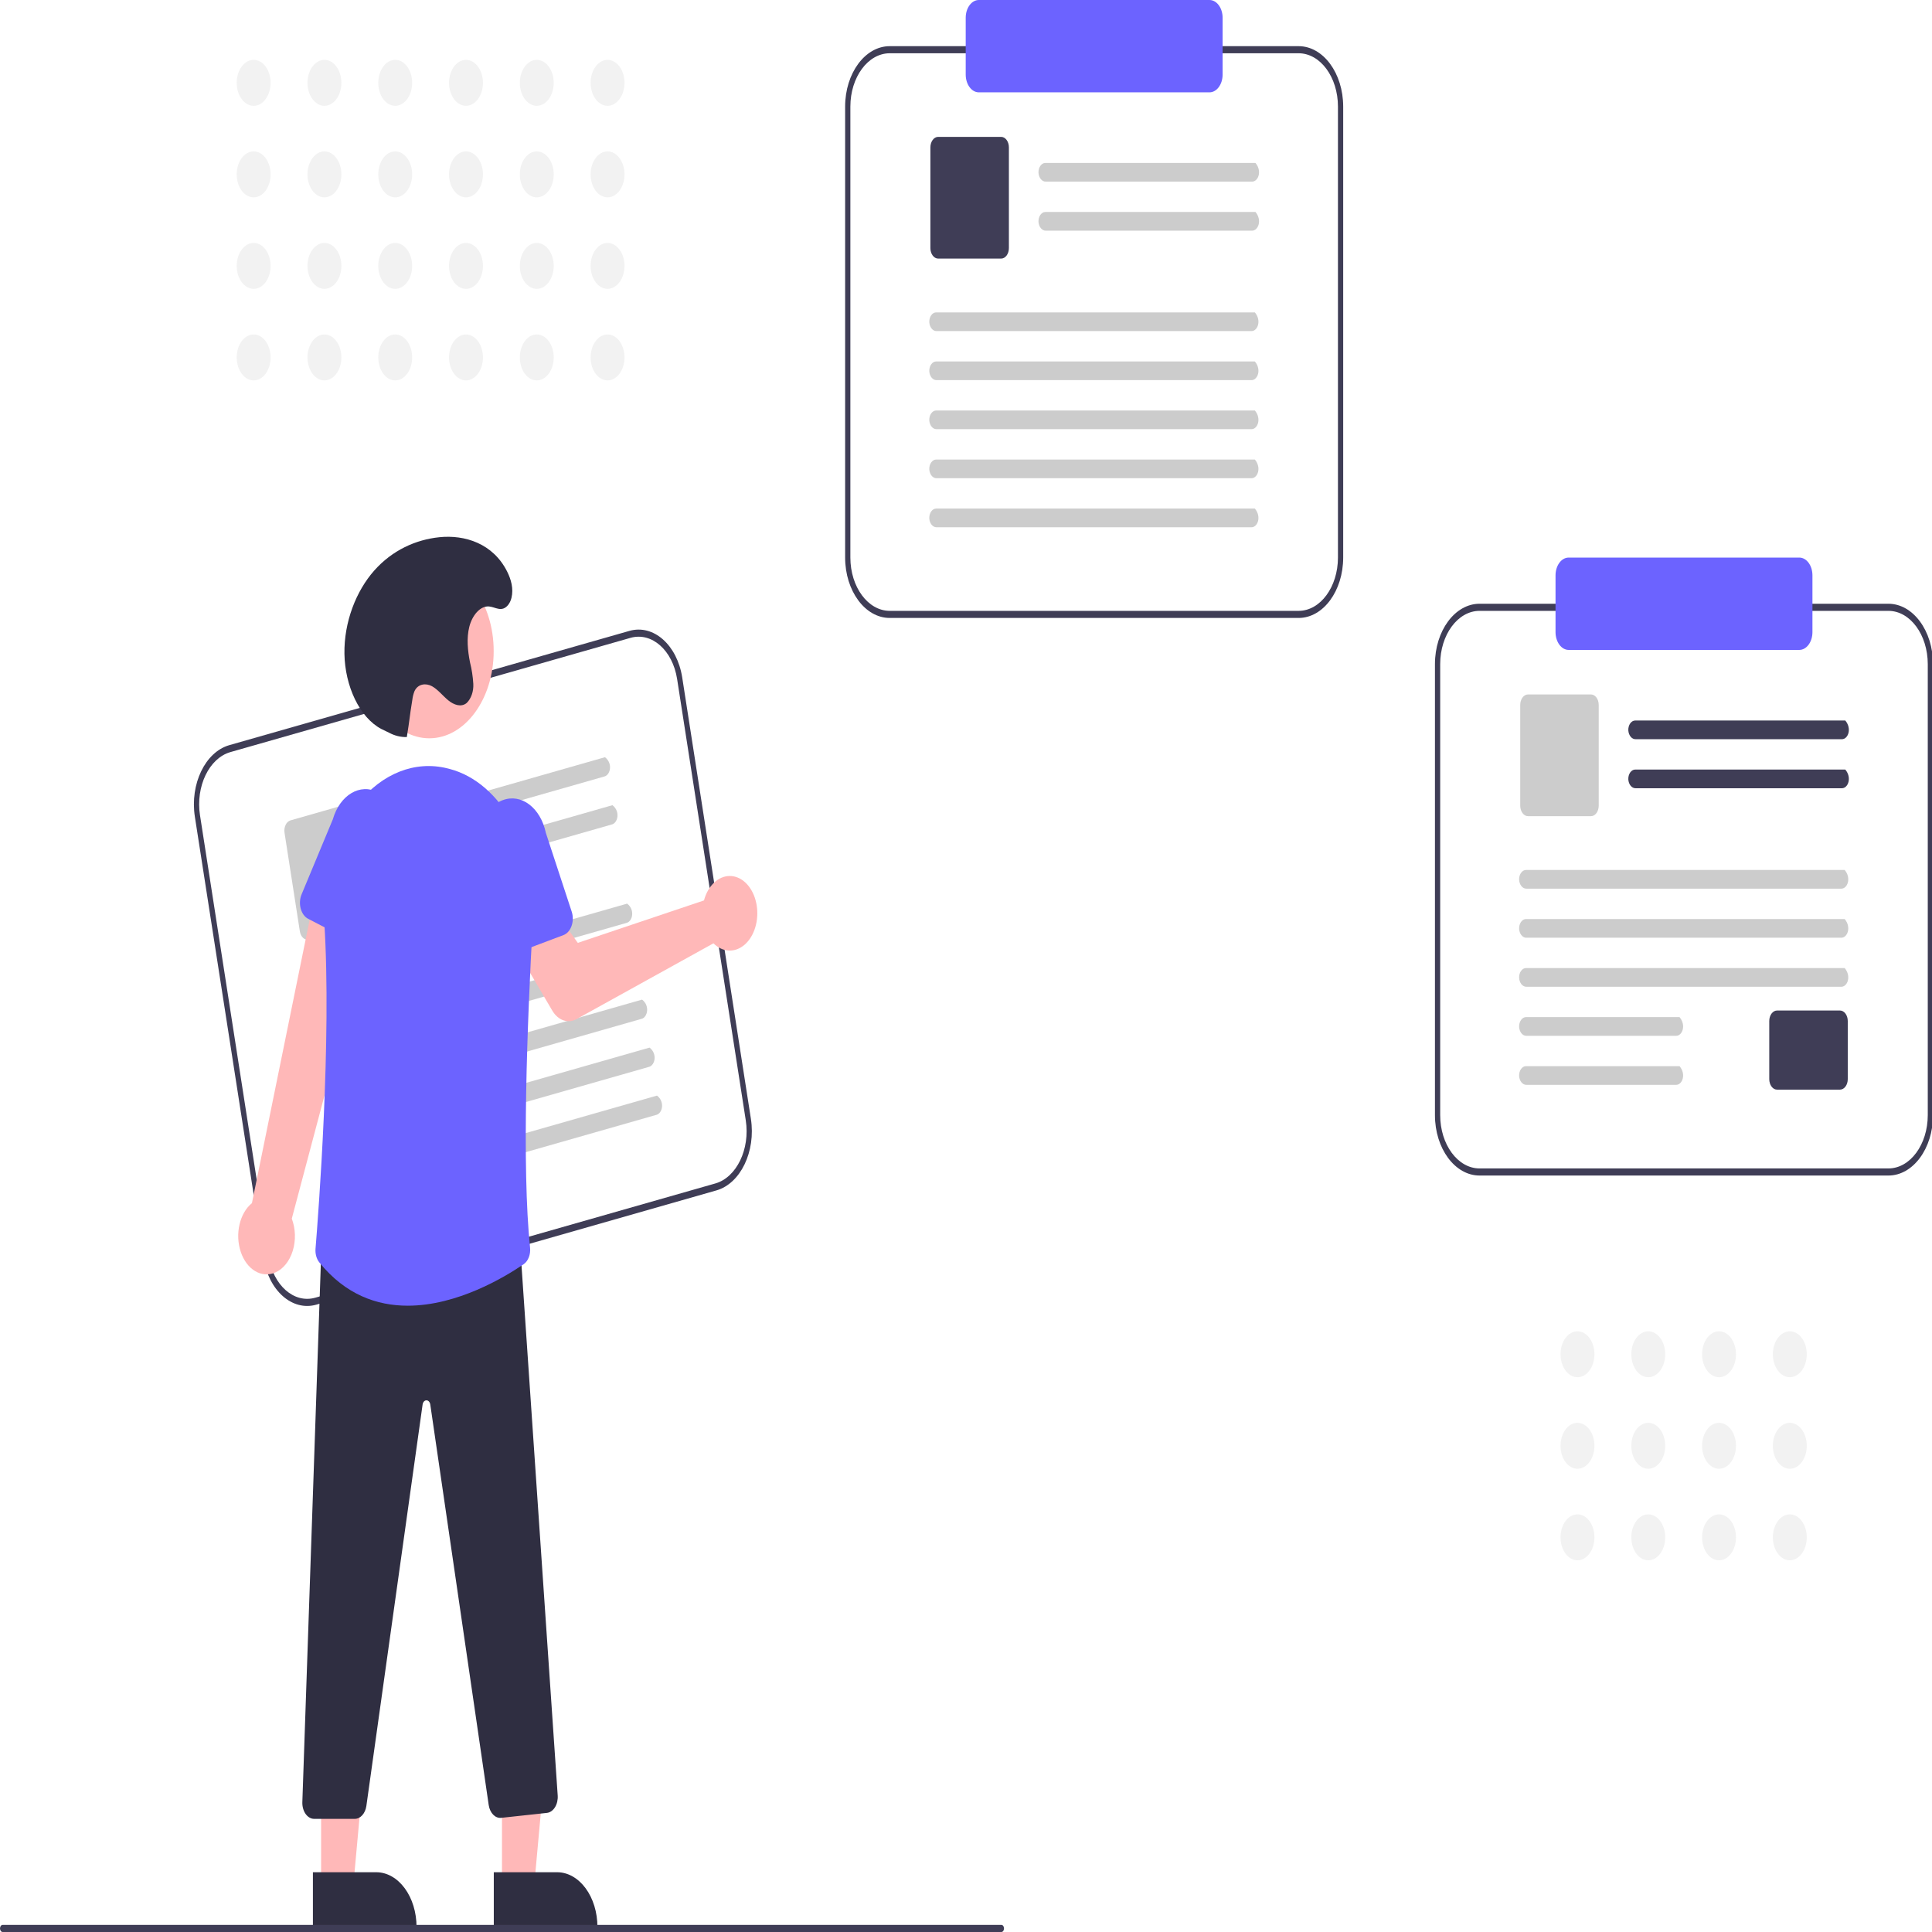 <?xml version="1.0" encoding="UTF-8"?>
<svg xmlns="http://www.w3.org/2000/svg" xmlns:xlink="http://www.w3.org/1999/xlink" width="500pt" height="500pt" viewBox="0 0 500 500" version="1.1">
<g id="surface1">
<path style=" stroke:none;fill-rule:nonzero;fill:rgb(24.706%,23.922%,33.725%);fill-opacity:1;" d="M 185.426 308.07 L 81.867 337.645 C 75.633 339.414 69.523 334.016 68.203 325.578 L 50.43 211.359 C 49.125 202.918 53.109 194.637 59.336 192.848 L 162.895 163.273 C 169.129 161.504 175.238 166.902 176.559 175.34 L 194.332 289.559 C 195.637 298 191.652 306.281 185.426 308.07 Z M 59.617 194.645 C 54.121 196.227 50.605 203.531 51.758 210.98 L 69.527 325.199 C 70.695 332.641 76.086 337.402 81.586 335.844 L 185.145 306.273 C 190.641 304.691 194.156 297.387 193.004 289.938 L 175.234 175.719 C 174.066 168.277 168.676 163.516 163.176 165.074 Z M 59.617 194.645 "/>
<path style=" stroke:none;fill-rule:nonzero;fill:rgb(80%,80%,80%);fill-opacity:1;" d="M 156.461 200.938 L 104.199 215.859 C 103.25 216.16 102.289 215.41 102.008 214.148 C 101.879 213.508 101.953 212.824 102.211 212.258 C 102.465 211.691 102.883 211.293 103.363 211.156 L 156.566 195.965 C 158.641 197.551 157.984 200.5 156.461 200.938 Z M 156.461 200.938 "/>
<path style=" stroke:none;fill-rule:nonzero;fill:rgb(80%,80%,80%);fill-opacity:1;" d="M 158.395 213.355 L 106.129 228.281 C 105.18 228.578 104.223 227.832 103.941 226.566 C 103.812 225.926 103.887 225.242 104.145 224.676 C 104.398 224.113 104.816 223.715 105.297 223.578 L 158.496 208.383 C 160.574 209.969 159.918 212.922 158.395 213.355 Z M 158.395 213.355 "/>
<path style=" stroke:none;fill-rule:nonzero;fill:rgb(80%,80%,80%);fill-opacity:1;" d="M 95.93 238.578 L 79.98 243.133 C 78.895 243.441 77.832 242.504 77.602 241.035 L 73.637 215.531 C 73.406 214.062 74.102 212.621 75.184 212.312 L 91.137 207.754 C 92.219 207.449 93.285 208.387 93.516 209.855 L 97.48 235.355 C 97.707 236.828 97.016 238.266 95.93 238.578 Z M 95.93 238.578 "/>
<path style=" stroke:none;fill-rule:nonzero;fill:rgb(80%,80%,80%);fill-opacity:1;" d="M 162.199 238.828 L 82.434 261.609 C 81.484 261.906 80.527 261.16 80.242 259.895 C 80.117 259.254 80.188 258.57 80.445 258.004 C 80.703 257.441 81.117 257.043 81.598 256.906 L 162.301 233.859 C 164.379 235.445 163.723 238.395 162.199 238.832 Z M 162.199 238.828 "/>
<path style=" stroke:none;fill-rule:nonzero;fill:rgb(80%,80%,80%);fill-opacity:1;" d="M 164.133 251.254 L 84.367 274.031 C 83.418 274.332 82.461 273.582 82.176 272.32 C 82.051 271.68 82.121 270.996 82.379 270.43 C 82.637 269.863 83.051 269.465 83.531 269.328 L 164.234 246.281 C 166.312 247.871 165.656 250.82 164.133 251.254 Z M 164.133 251.254 "/>
<path style=" stroke:none;fill-rule:nonzero;fill:rgb(80%,80%,80%);fill-opacity:1;" d="M 166.062 263.668 L 86.297 286.449 C 85.348 286.746 84.391 285.996 84.105 284.734 C 83.98 284.094 84.055 283.41 84.309 282.844 C 84.566 282.277 84.984 281.883 85.465 281.746 L 166.168 258.699 C 168.246 260.285 167.59 263.234 166.062 263.672 Z M 166.062 263.668 "/>
<path style=" stroke:none;fill-rule:nonzero;fill:rgb(80%,80%,80%);fill-opacity:1;" d="M 167.996 276.094 L 88.23 298.871 C 87.281 299.168 86.324 298.422 86.039 297.156 C 85.914 296.516 85.988 295.832 86.242 295.266 C 86.5 294.703 86.918 294.305 87.395 294.168 L 168.102 271.121 C 170.18 272.707 169.52 275.656 167.996 276.094 Z M 167.996 276.094 "/>
<path style=" stroke:none;fill-rule:nonzero;fill:rgb(80%,80%,80%);fill-opacity:1;" d="M 169.93 288.508 L 90.164 311.285 C 89.215 311.586 88.258 310.836 87.973 309.574 C 87.844 308.934 87.918 308.25 88.176 307.684 C 88.434 307.117 88.848 306.719 89.328 306.582 L 170.031 283.539 C 172.109 285.125 171.453 288.074 169.93 288.508 Z M 169.93 288.508 "/>
<path style=" stroke:none;fill-rule:nonzero;fill:rgb(100%,72.157%,72.157%);fill-opacity:1;" d="M 182.652 231.645 C 182.473 232.09 182.316 232.555 182.188 233.031 L 149.535 244.012 L 143.852 236.047 L 133.863 246.094 L 142.91 261.512 C 144.41 264.07 146.977 264.98 149.211 263.742 L 184.645 244.129 C 187.031 246.508 190.254 246.641 192.738 244.457 C 195.227 242.277 196.457 238.242 195.832 234.316 C 195.207 230.395 192.852 227.406 189.926 226.812 C 186.996 226.219 184.098 228.141 182.652 231.645 Z M 71.188 329.34 C 73.25 328.48 74.922 326.422 75.758 323.73 C 76.594 321.035 76.504 317.98 75.516 315.383 L 97.988 230.762 L 82.383 227.016 L 65.199 311.371 C 62.016 313.965 60.77 319.375 62.301 323.961 C 63.828 328.547 67.648 330.859 71.188 329.34 Z M 71.188 329.34 "/>
<path style=" stroke:none;fill-rule:nonzero;fill:rgb(42.353%,38.824%,100%);fill-opacity:1;" d="M 95.133 245.781 L 79.727 237.77 C 78.836 237.309 78.145 236.348 77.82 235.137 C 77.5 233.926 77.582 232.582 78.051 231.461 L 86.133 212.047 C 87.953 205.734 93.199 202.609 97.863 205.055 C 102.527 207.5 104.852 214.598 103.059 220.922 L 99.496 242.613 C 99.289 243.867 98.688 244.941 97.852 245.551 C 97.012 246.156 96.02 246.242 95.133 245.781 Z M 95.133 245.781 "/>
<path style=" stroke:none;fill-rule:nonzero;fill:rgb(100%,72.157%,72.157%);fill-opacity:1;" d="M 129.914 488.211 L 138.23 488.211 L 142.188 444.75 L 129.914 444.75 Z M 129.914 488.211 "/>
<path style=" stroke:none;fill-rule:nonzero;fill:rgb(18.431%,18.039%,25.49%);fill-opacity:1;" d="M 127.793 484.535 L 144.172 484.531 C 146.941 484.531 149.598 486.023 151.555 488.676 C 153.512 491.328 154.613 494.922 154.613 498.676 L 154.613 499.133 L 127.793 499.137 Z M 127.793 484.535 "/>
<path style=" stroke:none;fill-rule:nonzero;fill:rgb(100%,72.157%,72.157%);fill-opacity:1;" d="M 83.102 488.211 L 91.418 488.211 L 95.375 444.75 L 83.102 444.75 Z M 83.102 488.211 "/>
<path style=" stroke:none;fill-rule:nonzero;fill:rgb(18.431%,18.039%,25.49%);fill-opacity:1;" d="M 80.98 484.535 L 97.363 484.531 C 100.129 484.531 102.785 486.023 104.742 488.676 C 106.699 491.328 107.801 494.922 107.801 498.676 L 107.801 499.133 L 80.98 499.137 Z M 80.98 484.535 "/>
<path style=" stroke:none;fill-rule:nonzero;fill:rgb(18.431%,18.039%,25.49%);fill-opacity:1;" d="M 91.82 470.719 L 81.297 470.719 C 80.461 470.719 79.664 470.254 79.086 469.438 C 78.512 468.617 78.207 467.516 78.246 466.387 L 83.246 320.859 L 83.559 320.848 L 134.387 319.055 L 144.332 464.664 C 144.41 465.766 144.156 466.863 143.633 467.711 C 143.105 468.562 142.352 469.09 141.539 469.176 L 129.715 470.457 C 128.18 470.625 126.793 469.211 126.48 467.164 L 111.359 363.512 C 111.273 362.859 110.852 362.391 110.363 362.41 L 110.359 362.41 C 109.871 362.395 109.445 362.867 109.363 363.523 L 94.816 467.383 C 94.535 469.32 93.281 470.715 91.82 470.719 Z M 91.82 470.719 "/>
<path style=" stroke:none;fill-rule:nonzero;fill:rgb(100%,72.157%,72.157%);fill-opacity:1;" d="M 127.766 168.496 C 127.766 180.965 120.305 191.07 111.102 191.07 C 101.898 191.07 94.441 180.965 94.441 168.496 C 94.441 156.027 101.898 145.922 111.102 145.922 C 120.305 145.922 127.766 156.027 127.766 168.496 Z M 127.766 168.496 "/>
<path style=" stroke:none;fill-rule:nonzero;fill:rgb(42.353%,38.824%,100%);fill-opacity:1;" d="M 105.516 337.914 C 97.574 337.914 89.414 335.086 82.652 326.723 C 81.922 325.828 81.555 324.512 81.656 323.188 C 82.379 314.375 85.891 268.883 83.914 238.496 C 83.133 226.988 86.387 215.648 92.703 207.883 C 98.91 200.133 107.441 196.789 115.746 198.844 L 116.367 199 C 129.707 202.5 138.977 219.227 137.93 237.91 C 136.398 265.172 135.027 302.043 137.18 322.898 C 137.363 324.648 136.703 326.359 135.543 327.16 C 130.641 330.516 118.359 337.914 105.516 337.914 Z M 105.516 337.914 "/>
<path style=" stroke:none;fill-rule:nonzero;fill:rgb(42.353%,38.824%,100%);fill-opacity:1;" d="M 127.258 247.406 C 126.469 246.691 125.945 245.547 125.828 244.27 L 123.797 222.223 C 122.457 215.691 125.266 208.926 130.082 207.09 C 134.898 205.254 139.902 209.043 141.27 215.559 L 147.957 235.93 C 148.344 237.105 148.332 238.449 147.926 239.613 C 147.523 240.781 146.762 241.648 145.848 241.992 L 129.945 247.988 C 129.031 248.332 128.051 248.121 127.258 247.406 Z M 127.258 247.406 "/>
<path style=" stroke:none;fill-rule:nonzero;fill:rgb(18.431%,18.039%,25.49%);fill-opacity:1;" d="M 105.285 190.75 C 103.707 190.793 102.141 190.406 100.676 189.621 L 98.715 188.672 C 93.023 185.691 89.277 177.484 89.141 169.223 C 89.008 160.961 92.168 152.941 96.855 147.656 C 101.543 142.375 107.617 139.66 113.699 139.031 C 120.254 138.355 127.629 140.609 131.289 148 C 132.266 149.969 132.945 152.355 132.367 154.73 C 132.195 155.445 131.887 156.09 131.473 156.594 C 129.836 158.562 128.207 157.082 126.543 156.949 C 124.25 156.77 122.191 159.281 121.453 162.227 C 120.715 165.168 121.039 168.406 121.637 171.41 C 122.094 173.215 122.379 175.09 122.492 176.992 C 122.59 178.934 121.938 180.805 120.773 181.938 C 119.344 183.109 117.461 182.43 116.031 181.262 C 114.598 180.09 113.359 178.465 111.812 177.602 C 110.266 176.742 108.188 176.934 107.285 178.84 C 107 179.535 106.809 180.293 106.715 181.078 C 105.906 186.062 106.094 185.77 105.285 190.75 Z M 105.285 190.75 "/>
<path style=" stroke:none;fill-rule:nonzero;fill:rgb(24.706%,23.922%,33.725%);fill-opacity:1;" d="M 336.086 159.926 L 230.25 159.926 C 223.883 159.918 218.727 152.926 218.719 144.301 L 218.719 27.574 C 218.727 18.949 223.883 11.957 230.25 11.949 L 336.086 11.949 C 342.453 11.957 347.609 18.949 347.617 27.574 L 347.617 144.301 C 347.609 152.926 342.453 159.918 336.086 159.926 Z M 230.25 13.785 C 224.633 13.797 220.082 19.965 220.074 27.574 L 220.074 144.301 C 220.082 151.91 224.633 158.078 230.25 158.09 L 336.086 158.09 C 341.703 158.078 346.254 151.91 346.262 144.301 L 346.262 27.574 C 346.254 19.965 341.703 13.797 336.086 13.785 Z M 230.25 13.785 "/>
<path style=" stroke:none;fill-rule:nonzero;fill:rgb(80%,80%,80%);fill-opacity:1;" d="M 324.055 47 L 270.641 47 C 269.668 47.027 268.844 46.027 268.758 44.715 C 268.734 44.051 268.91 43.402 269.246 42.922 C 269.582 42.438 270.051 42.168 270.543 42.168 L 324.914 42.168 C 326.703 44.297 325.613 47 324.055 47 Z M 324.055 47 "/>
<path style=" stroke:none;fill-rule:nonzero;fill:rgb(80%,80%,80%);fill-opacity:1;" d="M 324.055 59.695 L 270.641 59.695 C 269.668 59.723 268.844 58.723 268.758 57.406 C 268.734 56.746 268.91 56.098 269.246 55.613 C 269.582 55.133 270.051 54.859 270.543 54.859 L 324.914 54.859 C 326.703 56.992 325.613 59.695 324.055 59.695 Z M 324.055 59.695 "/>
<path style=" stroke:none;fill-rule:nonzero;fill:rgb(24.706%,23.922%,33.725%);fill-opacity:1;" d="M 259.094 66.922 L 242.793 66.922 C 241.688 66.922 240.789 65.703 240.785 64.203 L 240.785 38.141 C 240.789 36.641 241.688 35.422 242.793 35.422 L 259.094 35.422 C 260.203 35.422 261.102 36.641 261.102 38.141 L 261.102 64.203 C 261.102 65.703 260.203 66.922 259.094 66.922 Z M 259.094 66.922 "/>
<path style=" stroke:none;fill-rule:nonzero;fill:rgb(80%,80%,80%);fill-opacity:1;" d="M 323.898 85.684 L 242.383 85.684 C 241.406 85.711 240.586 84.711 240.5 83.395 C 240.473 82.734 240.648 82.086 240.984 81.602 C 241.324 81.121 241.789 80.848 242.281 80.848 L 324.758 80.848 C 326.551 82.98 325.457 85.684 323.898 85.684 Z M 323.898 85.684 "/>
<path style=" stroke:none;fill-rule:nonzero;fill:rgb(80%,80%,80%);fill-opacity:1;" d="M 323.898 98.379 L 242.383 98.379 C 241.406 98.406 240.586 97.406 240.5 96.094 C 240.473 95.43 240.648 94.781 240.984 94.301 C 241.324 93.816 241.789 93.543 242.281 93.547 L 324.758 93.547 C 326.551 95.676 325.457 98.379 323.898 98.379 Z M 323.898 98.379 "/>
<path style=" stroke:none;fill-rule:nonzero;fill:rgb(80%,80%,80%);fill-opacity:1;" d="M 323.898 111.07 L 242.383 111.07 C 241.406 111.098 240.586 110.098 240.5 108.781 C 240.473 108.117 240.648 107.469 240.984 106.988 C 241.324 106.508 241.789 106.234 242.281 106.234 L 324.758 106.234 C 326.551 108.367 325.457 111.07 323.898 111.07 Z M 323.898 111.07 "/>
<path style=" stroke:none;fill-rule:nonzero;fill:rgb(80%,80%,80%);fill-opacity:1;" d="M 323.898 123.766 L 242.383 123.766 C 241.406 123.793 240.586 122.793 240.5 121.477 C 240.473 120.812 240.648 120.164 240.984 119.684 C 241.324 119.203 241.789 118.93 242.281 118.93 L 324.758 118.93 C 326.551 121.062 325.457 123.766 323.898 123.766 Z M 323.898 123.766 "/>
<path style=" stroke:none;fill-rule:nonzero;fill:rgb(80%,80%,80%);fill-opacity:1;" d="M 323.898 136.453 L 242.383 136.453 C 241.406 136.48 240.586 135.48 240.5 134.168 C 240.473 133.504 240.648 132.855 240.984 132.375 C 241.324 131.891 241.789 131.617 242.281 131.617 L 324.758 131.617 C 326.551 133.75 325.457 136.453 323.898 136.453 Z M 323.898 136.453 "/>
<path style=" stroke:none;fill-rule:nonzero;fill:rgb(42.353%,38.824%,100%);fill-opacity:1;" d="M 313.02 0 C 314.891 0.004 316.41 2.059 316.41 4.594 L 316.41 19.301 C 316.41 21.84 314.891 23.895 313.02 23.898 L 253.316 23.898 C 251.445 23.895 249.926 21.84 249.926 19.301 L 249.926 4.594 C 249.926 2.059 251.445 0.004 253.316 0 "/>
<path style=" stroke:none;fill-rule:nonzero;fill:rgb(24.706%,23.922%,33.725%);fill-opacity:1;" d="M 488.73 304.227 L 382.898 304.227 C 376.531 304.219 371.371 297.227 371.363 288.602 L 371.363 171.875 C 371.371 163.25 376.531 156.262 382.898 156.25 L 488.73 156.25 C 495.098 156.262 500.258 163.25 500.266 171.875 L 500.266 288.602 C 500.258 297.227 495.098 304.219 488.73 304.227 Z M 382.898 158.09 C 377.281 158.098 372.727 164.266 372.719 171.875 L 372.719 288.602 C 372.727 296.215 377.281 302.379 382.898 302.391 L 488.73 302.391 C 494.348 302.379 498.898 296.215 498.906 288.602 L 498.906 171.875 C 498.898 164.266 494.348 158.098 488.73 158.09 Z M 382.898 158.09 "/>
<path style=" stroke:none;fill-rule:nonzero;fill:rgb(24.706%,23.922%,33.725%);fill-opacity:1;" d="M 476.703 191.305 L 423.289 191.305 C 422.312 191.332 421.492 190.332 421.406 189.016 C 421.379 188.352 421.555 187.703 421.891 187.223 C 422.23 186.742 422.695 186.469 423.188 186.469 L 477.559 186.469 C 479.348 188.602 478.258 191.305 476.699 191.305 Z M 476.703 191.305 "/>
<path style=" stroke:none;fill-rule:nonzero;fill:rgb(24.706%,23.922%,33.725%);fill-opacity:1;" d="M 476.703 203.996 L 423.289 203.996 C 422.312 204.023 421.492 203.023 421.406 201.707 C 421.379 201.047 421.555 200.398 421.891 199.914 C 422.23 199.434 422.695 199.16 423.188 199.16 L 477.559 199.16 C 479.348 201.293 478.258 203.996 476.699 203.996 Z M 476.703 203.996 "/>
<path style=" stroke:none;fill-rule:nonzero;fill:rgb(80%,80%,80%);fill-opacity:1;" d="M 411.742 211.223 L 395.441 211.223 C 394.332 211.223 393.434 210.004 393.434 208.504 L 393.434 182.441 C 393.434 180.941 394.332 179.723 395.441 179.723 L 411.742 179.723 C 412.848 179.723 413.746 180.941 413.75 182.441 L 413.75 208.504 C 413.746 210.004 412.852 211.223 411.742 211.223 Z M 411.742 211.223 "/>
<path style=" stroke:none;fill-rule:nonzero;fill:rgb(24.706%,23.922%,33.725%);fill-opacity:1;" d="M 476.191 281.996 L 459.891 281.996 C 458.781 281.992 457.883 280.777 457.883 279.277 L 457.883 264.242 C 457.883 262.742 458.781 261.527 459.891 261.523 L 476.191 261.523 C 477.301 261.527 478.199 262.742 478.199 264.242 L 478.199 279.277 C 478.199 280.777 477.301 281.992 476.191 281.996 Z M 476.191 281.996 "/>
<path style=" stroke:none;fill-rule:nonzero;fill:rgb(80%,80%,80%);fill-opacity:1;" d="M 476.547 229.984 L 395.027 229.984 C 394.055 230.012 393.23 229.012 393.145 227.699 C 393.117 227.035 393.293 226.387 393.633 225.906 C 393.969 225.422 394.438 225.148 394.926 225.148 L 477.402 225.148 C 479.195 227.281 478.102 229.984 476.547 229.984 Z M 476.547 229.984 "/>
<path style=" stroke:none;fill-rule:nonzero;fill:rgb(80%,80%,80%);fill-opacity:1;" d="M 476.547 242.684 L 395.027 242.684 C 394.055 242.711 393.23 241.711 393.145 240.395 C 393.117 239.73 393.293 239.082 393.633 238.602 C 393.969 238.121 394.438 237.848 394.926 237.848 L 477.402 237.848 C 479.195 239.98 478.102 242.684 476.547 242.684 Z M 476.547 242.684 "/>
<path style=" stroke:none;fill-rule:nonzero;fill:rgb(80%,80%,80%);fill-opacity:1;" d="M 476.547 255.371 L 395.027 255.371 C 394.055 255.398 393.23 254.398 393.145 253.082 C 393.117 252.418 393.293 251.77 393.633 251.289 C 393.969 250.809 394.438 250.535 394.926 250.535 L 477.402 250.535 C 479.195 252.668 478.102 255.371 476.547 255.371 Z M 476.547 255.371 "/>
<path style=" stroke:none;fill-rule:nonzero;fill:rgb(80%,80%,80%);fill-opacity:1;" d="M 433.805 268.066 L 395.027 268.066 C 394.055 268.094 393.23 267.094 393.145 265.777 C 393.117 265.117 393.293 264.469 393.633 263.984 C 393.969 263.504 394.438 263.23 394.926 263.23 L 434.664 263.23 C 436.453 265.363 435.363 268.066 433.805 268.066 Z M 433.805 268.066 "/>
<path style=" stroke:none;fill-rule:nonzero;fill:rgb(80%,80%,80%);fill-opacity:1;" d="M 433.805 280.754 L 395.027 280.754 C 394.055 280.781 393.23 279.781 393.145 278.469 C 393.117 277.805 393.293 277.156 393.633 276.676 C 393.969 276.191 394.438 275.918 394.926 275.922 L 434.664 275.922 C 436.453 278.051 435.363 280.754 433.805 280.754 Z M 433.805 280.754 "/>
<path style=" stroke:none;fill-rule:nonzero;fill:rgb(42.353%,38.824%,100%);fill-opacity:1;" d="M 465.664 168.199 L 405.965 168.199 C 404.09 168.195 402.574 166.141 402.57 163.602 L 402.57 148.898 C 402.574 146.359 404.09 144.305 405.965 144.301 L 465.664 144.301 C 467.539 144.305 469.055 146.359 469.059 148.898 L 469.059 163.602 C 469.055 166.141 467.539 168.195 465.664 168.199 Z M 465.664 168.199 "/>
<path style=" stroke:none;fill-rule:nonzero;fill:rgb(24.706%,23.922%,33.725%);fill-opacity:1;" d="M 259.16 500 L 0.68 500 C 0.305 500 0 499.59 0 499.082 C 0 498.574 0.305 498.16 0.68 498.16 L 259.16 498.16 C 259.535 498.16 259.836 498.574 259.836 499.082 C 259.836 499.59 259.535 500 259.16 500 Z M 259.16 500 "/>
<path style=" stroke:none;fill-rule:nonzero;fill:rgb(94.902%,94.902%,94.902%);fill-opacity:1;" d="M 70.035 21.438 C 70.035 24.719 68.07 27.383 65.648 27.383 C 63.223 27.383 61.262 24.719 61.262 21.438 C 61.262 18.156 63.223 15.492 65.648 15.492 C 68.07 15.492 70.035 18.156 70.035 21.438 Z M 70.035 21.438 "/>
<path style=" stroke:none;fill-rule:nonzero;fill:rgb(94.902%,94.902%,94.902%);fill-opacity:1;" d="M 70.035 45.125 C 70.035 48.41 68.07 51.07 65.648 51.07 C 63.223 51.07 61.262 48.41 61.262 45.125 C 61.262 41.844 63.223 39.184 65.648 39.184 C 68.07 39.184 70.035 41.844 70.035 45.125 Z M 70.035 45.125 "/>
<path style=" stroke:none;fill-rule:nonzero;fill:rgb(94.902%,94.902%,94.902%);fill-opacity:1;" d="M 70.035 68.816 C 70.035 72.098 68.07 74.758 65.648 74.758 C 63.223 74.758 61.262 72.098 61.262 68.816 C 61.262 65.531 63.223 62.871 65.648 62.871 C 68.07 62.871 70.035 65.531 70.035 68.816 Z M 70.035 68.816 "/>
<path style=" stroke:none;fill-rule:nonzero;fill:rgb(94.902%,94.902%,94.902%);fill-opacity:1;" d="M 70.035 92.504 C 70.035 95.785 68.07 98.449 65.648 98.449 C 63.223 98.449 61.262 95.785 61.262 92.504 C 61.262 89.223 63.223 86.559 65.648 86.559 C 68.07 86.559 70.035 89.223 70.035 92.504 Z M 70.035 92.504 "/>
<path style=" stroke:none;fill-rule:nonzero;fill:rgb(94.902%,94.902%,94.902%);fill-opacity:1;" d="M 88.352 21.438 C 88.352 24.719 86.387 27.383 83.965 27.383 C 81.543 27.383 79.578 24.719 79.578 21.438 C 79.578 18.156 81.543 15.492 83.965 15.492 C 86.387 15.492 88.352 18.156 88.352 21.438 Z M 88.352 21.438 "/>
<path style=" stroke:none;fill-rule:nonzero;fill:rgb(94.902%,94.902%,94.902%);fill-opacity:1;" d="M 88.352 45.125 C 88.352 48.41 86.387 51.07 83.965 51.07 C 81.543 51.07 79.578 48.41 79.578 45.125 C 79.578 41.844 81.543 39.184 83.965 39.184 C 86.387 39.184 88.352 41.844 88.352 45.125 Z M 88.352 45.125 "/>
<path style=" stroke:none;fill-rule:nonzero;fill:rgb(94.902%,94.902%,94.902%);fill-opacity:1;" d="M 88.352 68.816 C 88.352 72.098 86.387 74.758 83.965 74.758 C 81.543 74.758 79.578 72.098 79.578 68.816 C 79.578 65.531 81.543 62.871 83.965 62.871 C 86.387 62.871 88.352 65.531 88.352 68.816 Z M 88.352 68.816 "/>
<path style=" stroke:none;fill-rule:nonzero;fill:rgb(94.902%,94.902%,94.902%);fill-opacity:1;" d="M 88.352 92.504 C 88.352 95.785 86.387 98.449 83.965 98.449 C 81.543 98.449 79.578 95.785 79.578 92.504 C 79.578 89.223 81.543 86.559 83.965 86.559 C 86.387 86.559 88.352 89.223 88.352 92.504 Z M 88.352 92.504 "/>
<path style=" stroke:none;fill-rule:nonzero;fill:rgb(94.902%,94.902%,94.902%);fill-opacity:1;" d="M 106.668 21.438 C 106.668 24.719 104.707 27.383 102.281 27.383 C 99.859 27.383 97.895 24.719 97.895 21.438 C 97.895 18.156 99.859 15.492 102.281 15.492 C 104.707 15.492 106.668 18.156 106.668 21.438 Z M 106.668 21.438 "/>
<path style=" stroke:none;fill-rule:nonzero;fill:rgb(94.902%,94.902%,94.902%);fill-opacity:1;" d="M 106.668 45.125 C 106.668 48.41 104.707 51.07 102.281 51.07 C 99.859 51.07 97.895 48.41 97.895 45.125 C 97.895 41.844 99.859 39.184 102.281 39.184 C 104.707 39.184 106.668 41.844 106.668 45.125 Z M 106.668 45.125 "/>
<path style=" stroke:none;fill-rule:nonzero;fill:rgb(94.902%,94.902%,94.902%);fill-opacity:1;" d="M 106.668 68.816 C 106.668 72.098 104.707 74.758 102.281 74.758 C 99.859 74.758 97.895 72.098 97.895 68.816 C 97.895 65.531 99.859 62.871 102.281 62.871 C 104.707 62.871 106.668 65.531 106.668 68.816 Z M 106.668 68.816 "/>
<path style=" stroke:none;fill-rule:nonzero;fill:rgb(94.902%,94.902%,94.902%);fill-opacity:1;" d="M 106.668 92.504 C 106.668 95.785 104.707 98.449 102.281 98.449 C 99.859 98.449 97.895 95.785 97.895 92.504 C 97.895 89.223 99.859 86.559 102.281 86.559 C 104.707 86.559 106.668 89.223 106.668 92.504 Z M 106.668 92.504 "/>
<path style=" stroke:none;fill-rule:nonzero;fill:rgb(94.902%,94.902%,94.902%);fill-opacity:1;" d="M 124.988 21.438 C 124.988 24.719 123.023 27.383 120.602 27.383 C 118.176 27.383 116.211 24.719 116.211 21.438 C 116.211 18.156 118.176 15.492 120.602 15.492 C 123.023 15.492 124.988 18.156 124.988 21.438 Z M 124.988 21.438 "/>
<path style=" stroke:none;fill-rule:nonzero;fill:rgb(94.902%,94.902%,94.902%);fill-opacity:1;" d="M 124.988 45.125 C 124.988 48.41 123.023 51.07 120.602 51.07 C 118.176 51.07 116.211 48.41 116.211 45.125 C 116.211 41.844 118.176 39.184 120.602 39.184 C 123.023 39.184 124.988 41.844 124.988 45.125 Z M 124.988 45.125 "/>
<path style=" stroke:none;fill-rule:nonzero;fill:rgb(94.902%,94.902%,94.902%);fill-opacity:1;" d="M 124.988 68.816 C 124.988 72.098 123.023 74.758 120.602 74.758 C 118.176 74.758 116.211 72.098 116.211 68.816 C 116.211 65.531 118.176 62.871 120.602 62.871 C 123.023 62.871 124.988 65.531 124.988 68.816 Z M 124.988 68.816 "/>
<path style=" stroke:none;fill-rule:nonzero;fill:rgb(94.902%,94.902%,94.902%);fill-opacity:1;" d="M 124.988 92.504 C 124.988 95.785 123.023 98.449 120.602 98.449 C 118.176 98.449 116.211 95.785 116.211 92.504 C 116.211 89.223 118.176 86.559 120.602 86.559 C 123.023 86.559 124.988 89.223 124.988 92.504 Z M 124.988 92.504 "/>
<path style=" stroke:none;fill-rule:nonzero;fill:rgb(94.902%,94.902%,94.902%);fill-opacity:1;" d="M 143.305 21.438 C 143.305 24.719 141.34 27.383 138.918 27.383 C 136.496 27.383 134.531 24.719 134.531 21.438 C 134.531 18.156 136.496 15.492 138.918 15.492 C 141.34 15.492 143.305 18.156 143.305 21.438 Z M 143.305 21.438 "/>
<path style=" stroke:none;fill-rule:nonzero;fill:rgb(94.902%,94.902%,94.902%);fill-opacity:1;" d="M 143.305 45.125 C 143.305 48.41 141.34 51.07 138.918 51.07 C 136.496 51.07 134.531 48.41 134.531 45.125 C 134.531 41.844 136.496 39.184 138.918 39.184 C 141.34 39.184 143.305 41.844 143.305 45.125 Z M 143.305 45.125 "/>
<path style=" stroke:none;fill-rule:nonzero;fill:rgb(94.902%,94.902%,94.902%);fill-opacity:1;" d="M 143.305 68.816 C 143.305 72.098 141.34 74.758 138.918 74.758 C 136.496 74.758 134.531 72.098 134.531 68.816 C 134.531 65.531 136.496 62.871 138.918 62.871 C 141.34 62.871 143.305 65.531 143.305 68.816 Z M 143.305 68.816 "/>
<path style=" stroke:none;fill-rule:nonzero;fill:rgb(94.902%,94.902%,94.902%);fill-opacity:1;" d="M 143.305 92.504 C 143.305 95.785 141.34 98.449 138.918 98.449 C 136.496 98.449 134.531 95.785 134.531 92.504 C 134.531 89.223 136.496 86.559 138.918 86.559 C 141.34 86.559 143.305 89.223 143.305 92.504 Z M 143.305 92.504 "/>
<path style=" stroke:none;fill-rule:nonzero;fill:rgb(94.902%,94.902%,94.902%);fill-opacity:1;" d="M 161.621 21.438 C 161.621 24.719 159.656 27.383 157.234 27.383 C 154.812 27.383 152.848 24.719 152.848 21.438 C 152.848 18.156 154.812 15.492 157.234 15.492 C 159.656 15.492 161.621 18.156 161.621 21.438 Z M 161.621 21.438 "/>
<path style=" stroke:none;fill-rule:nonzero;fill:rgb(94.902%,94.902%,94.902%);fill-opacity:1;" d="M 161.621 45.125 C 161.621 48.41 159.656 51.07 157.234 51.07 C 154.812 51.07 152.848 48.41 152.848 45.125 C 152.848 41.844 154.812 39.184 157.234 39.184 C 159.656 39.184 161.621 41.844 161.621 45.125 Z M 161.621 45.125 "/>
<path style=" stroke:none;fill-rule:nonzero;fill:rgb(94.902%,94.902%,94.902%);fill-opacity:1;" d="M 161.621 68.816 C 161.621 72.098 159.656 74.758 157.234 74.758 C 154.812 74.758 152.848 72.098 152.848 68.816 C 152.848 65.531 154.812 62.871 157.234 62.871 C 159.656 62.871 161.621 65.531 161.621 68.816 Z M 161.621 68.816 "/>
<path style=" stroke:none;fill-rule:nonzero;fill:rgb(94.902%,94.902%,94.902%);fill-opacity:1;" d="M 161.621 92.504 C 161.621 95.785 159.656 98.449 157.234 98.449 C 154.812 98.449 152.848 95.785 152.848 92.504 C 152.848 89.223 154.812 86.559 157.234 86.559 C 159.656 86.559 161.621 89.223 161.621 92.504 Z M 161.621 92.504 "/>
<path style=" stroke:none;fill-rule:nonzero;fill:rgb(94.902%,94.902%,94.902%);fill-opacity:1;" d="M 412.641 350.48 C 412.641 353.766 410.676 356.426 408.254 356.426 C 405.828 356.426 403.863 353.766 403.863 350.48 C 403.863 347.199 405.828 344.539 408.254 344.539 C 410.676 344.539 412.641 347.199 412.641 350.48 Z M 412.641 350.48 "/>
<path style=" stroke:none;fill-rule:nonzero;fill:rgb(94.902%,94.902%,94.902%);fill-opacity:1;" d="M 412.641 374.172 C 412.641 377.453 410.676 380.113 408.254 380.113 C 405.828 380.113 403.863 377.453 403.863 374.172 C 403.863 370.887 405.828 368.227 408.254 368.227 C 410.676 368.227 412.641 370.887 412.641 374.172 Z M 412.641 374.172 "/>
<path style=" stroke:none;fill-rule:nonzero;fill:rgb(94.902%,94.902%,94.902%);fill-opacity:1;" d="M 412.641 397.859 C 412.641 401.141 410.676 403.805 408.254 403.805 C 405.828 403.805 403.863 401.141 403.863 397.859 C 403.863 394.578 405.828 391.914 408.254 391.914 C 410.676 391.914 412.641 394.578 412.641 397.859 Z M 412.641 397.859 "/>
<path style=" stroke:none;fill-rule:nonzero;fill:rgb(94.902%,94.902%,94.902%);fill-opacity:1;" d="M 430.957 350.48 C 430.957 353.766 428.992 356.426 426.57 356.426 C 424.148 356.426 422.184 353.766 422.184 350.48 C 422.184 347.199 424.148 344.539 426.57 344.539 C 428.992 344.539 430.957 347.199 430.957 350.48 Z M 430.957 350.48 "/>
<path style=" stroke:none;fill-rule:nonzero;fill:rgb(94.902%,94.902%,94.902%);fill-opacity:1;" d="M 430.957 374.172 C 430.957 377.453 428.992 380.113 426.57 380.113 C 424.148 380.113 422.184 377.453 422.184 374.172 C 422.184 370.887 424.148 368.227 426.57 368.227 C 428.992 368.227 430.957 370.887 430.957 374.172 Z M 430.957 374.172 "/>
<path style=" stroke:none;fill-rule:nonzero;fill:rgb(94.902%,94.902%,94.902%);fill-opacity:1;" d="M 430.957 397.859 C 430.957 401.141 428.992 403.805 426.57 403.805 C 424.148 403.805 422.184 401.141 422.184 397.859 C 422.184 394.578 424.148 391.914 426.57 391.914 C 428.992 391.914 430.957 394.578 430.957 397.859 Z M 430.957 397.859 "/>
<path style=" stroke:none;fill-rule:nonzero;fill:rgb(94.902%,94.902%,94.902%);fill-opacity:1;" d="M 449.273 350.48 C 449.273 353.766 447.309 356.426 444.887 356.426 C 442.465 356.426 440.5 353.766 440.5 350.48 C 440.5 347.199 442.465 344.539 444.887 344.539 C 447.309 344.539 449.273 347.199 449.273 350.48 Z M 449.273 350.48 "/>
<path style=" stroke:none;fill-rule:nonzero;fill:rgb(94.902%,94.902%,94.902%);fill-opacity:1;" d="M 449.273 374.172 C 449.273 377.453 447.309 380.113 444.887 380.113 C 442.465 380.113 440.5 377.453 440.5 374.172 C 440.5 370.887 442.465 368.227 444.887 368.227 C 447.309 368.227 449.273 370.887 449.273 374.172 Z M 449.273 374.172 "/>
<path style=" stroke:none;fill-rule:nonzero;fill:rgb(94.902%,94.902%,94.902%);fill-opacity:1;" d="M 449.273 397.859 C 449.273 401.141 447.309 403.805 444.887 403.805 C 442.465 403.805 440.5 401.141 440.5 397.859 C 440.5 394.578 442.465 391.914 444.887 391.914 C 447.309 391.914 449.273 394.578 449.273 397.859 Z M 449.273 397.859 "/>
<path style=" stroke:none;fill-rule:nonzero;fill:rgb(94.902%,94.902%,94.902%);fill-opacity:1;" d="M 467.594 350.48 C 467.594 353.766 465.629 356.426 463.203 356.426 C 460.781 356.426 458.816 353.766 458.816 350.48 C 458.816 347.199 460.781 344.539 463.203 344.539 C 465.629 344.539 467.594 347.199 467.594 350.48 Z M 467.594 350.48 "/>
<path style=" stroke:none;fill-rule:nonzero;fill:rgb(94.902%,94.902%,94.902%);fill-opacity:1;" d="M 467.594 374.172 C 467.594 377.453 465.629 380.113 463.203 380.113 C 460.781 380.113 458.816 377.453 458.816 374.172 C 458.816 370.887 460.781 368.227 463.203 368.227 C 465.629 368.227 467.594 370.887 467.594 374.172 Z M 467.594 374.172 "/>
<path style=" stroke:none;fill-rule:nonzero;fill:rgb(94.902%,94.902%,94.902%);fill-opacity:1;" d="M 467.594 397.859 C 467.594 401.141 465.629 403.805 463.203 403.805 C 460.781 403.805 458.816 401.141 458.816 397.859 C 458.816 394.578 460.781 391.914 463.203 391.914 C 465.629 391.914 467.594 394.578 467.594 397.859 Z M 467.594 397.859 "/>
</g>
</svg>
